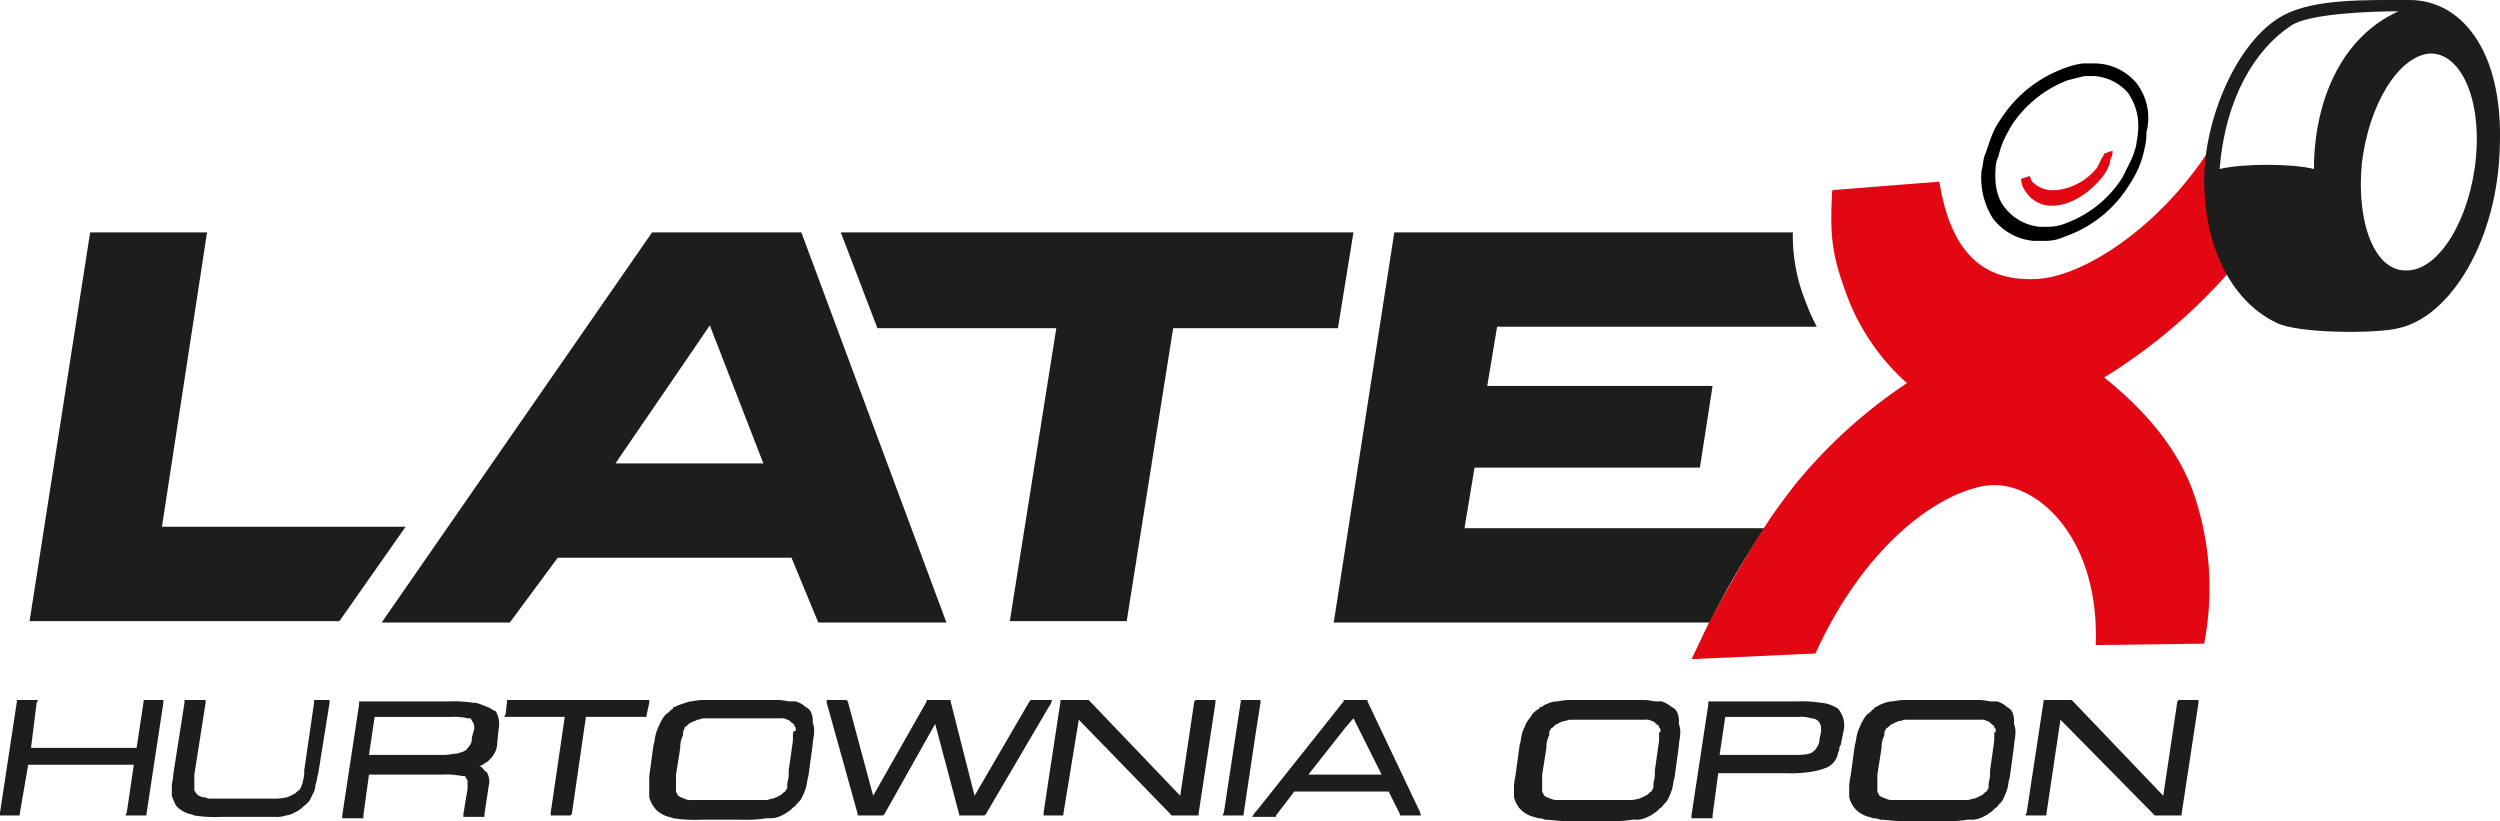 <svg xmlns="http://www.w3.org/2000/svg" width="370.978" height="121.845" viewBox="0 0 370.978 121.845">
  <g id="latex_logo_white" transform="translate(-96.6 -31.498)">
    <path id="Path_39" data-name="Path 39" d="M245.116,50.351h-.836a4.508,4.508,0,0,1-3.344-1.881,3.713,3.713,0,0,1-.836-2.09l1.254-.418c.209.209.209.627.418.836a4.146,4.146,0,0,0,2.717,1.254h.836a8.9,8.9,0,0,0,6.061-3.344l.627-1.254c.209-.418.418-.627.418-.836l1.254-.418v.209h0c0,.627-.418,1.045-.418,1.672a6.256,6.256,0,0,1-.836,1.672c-1.881,2.508-4.6,4.389-7.315,4.6Z" transform="translate(156.401 11.664)" fill="#e30613"/>
    <path id="Path_40" data-name="Path 40" d="M198.725,105.681H181.379l6.9-43.47H161.734L156.3,48h76.072l-2.3,14.211H205.622Z" transform="translate(65.067 17.986)" fill="#1d1d1b"/>
    <path id="Path_41" data-name="Path 41" d="M185.979,48H163.826L123.7,105.89h19.018l7.106-9.614h34.692l3.971,9.614h19.018L185.979,48ZM158.392,82.274,169.26,66.391l3.135-4.6,7.942,20.481Z" transform="translate(29.536 17.986)" fill="#1d1d1b"/>
    <path id="Path_42" data-name="Path 42" d="M118.345,91.679H154.5l-9.823,14H98.7L107.687,48h17.346Z" transform="translate(2.289 17.986)" fill="#1d1d1b"/>
    <path id="Path_43" data-name="Path 43" d="M260.31,38.926A8.17,8.17,0,0,0,254.04,36h-1.672a11.023,11.023,0,0,0-2.508.627,18.821,18.821,0,0,0-9.614,7.524,11.261,11.261,0,0,0-1.463,2.717c-.418,1.045-.627,1.881-1.045,2.926-.209.627-.209,1.463-.418,2.09a11.272,11.272,0,0,0,1.672,7.106,8.481,8.481,0,0,0,6.061,3.344h1.672a6.675,6.675,0,0,0,2.926-.627,18.2,18.2,0,0,0,9.614-7.733,17.271,17.271,0,0,0,1.463-2.717,15.392,15.392,0,0,0,.836-2.926h0a7.109,7.109,0,0,0,.209-2.09,8.462,8.462,0,0,0-1.463-7.315Zm.209,7.315c0,.627-.209,1.254-.209,1.672h0a11.781,11.781,0,0,1-.836,2.508l-1.254,2.508a16.669,16.669,0,0,1-8.151,6.688,7.215,7.215,0,0,1-2.717.627h-1.463a7.507,7.507,0,0,1-5.016-2.717c-1.254-1.463-1.672-3.553-1.463-6.061a3.938,3.938,0,0,1,.418-1.672h0a11.784,11.784,0,0,1,.836-2.508,22.786,22.786,0,0,1,1.254-2.3,17.411,17.411,0,0,1,8.151-6.479l2.508-.627h1.463a7.286,7.286,0,0,1,5.016,2.508,8.466,8.466,0,0,1,1.463,5.852Z" transform="translate(153.329 4.907)"/>
    <path id="Path_44" data-name="Path 44" d="M210.736,91.679,212.2,82.9h33.438l1.881-12.121H214.08L215.543,62h47.441a29.6,29.6,0,0,1-1.672-3.762A26.024,26.024,0,0,1,259.431,48H200.287L191.3,105.89h55.8a116.485,116.485,0,0,1,8.151-14H210.736Z" transform="translate(103.214 17.986)" fill="#1d1d1b"/>
    <path id="Path_45" data-name="Path 45" d="M277.934,75.629a81.631,81.631,0,0,0,18.391-15.465,27.775,27.775,0,0,1-3.344-14c0-1.254.209-2.508.209-3.762C285.667,53.685,274.8,60.582,268.112,61c-7.106.418-12.748-2.717-14.629-14.42-5.434.418-10.659.836-15.883,1.254-.418,6.688,0,9.614,1.881,14.838a32.784,32.784,0,0,0,9.2,13.793,74.634,74.634,0,0,0-16.928,15.465c-1.254,1.672-2.717,3.553-4.18,5.852-2.717,4.18-5.643,9.4-8.151,14-1.045,2.09-1.881,3.971-2.717,5.643l18.391-.836c7.106-15.674,17.764-23.616,25.079-24.87s17.137,7.315,16.51,23.616l16.092-.209a43.076,43.076,0,0,0-1.881-23.2c-2.3-5.852-6.688-11.285-12.957-16.3Z" transform="translate(130.897 11.882)" fill="#e30613"/>
    <path id="Path_46" data-name="Path 46" d="M283.613,31.5c-6.479,0-14.211-.209-18.809,2.3-6.9,3.762-11.7,15.465-11.7,24.452,0,9.4,3.762,17.764,10.659,21.108,3.135,1.672,15.047,1.672,18.182.836,7.733-1.672,14.838-13.166,15.047-27.378.418-14-5.852-21.317-13.375-21.317ZM269.4,56.581c-3.135-.836-10.659-.836-14,0,.836-10.45,5.225-17.764,10.658-21.317,2.508-1.672,11.076-2.09,15.883-2.09C273.163,37.145,269.4,46.968,269.4,56.581Zm24.034-1.672C292.6,63.9,288,71.628,283.195,71.628c-4.807.209-7.524-7.106-6.688-15.883,1.045-8.778,5.434-15.883,10.032-16.3,4.6-.209,7.733,6.688,6.9,15.465Z" transform="translate(170.57 0)" fill="#1d1d1b"/>
    <path id="Path_47" data-name="Path 47" d="M153.926,81.409V81.2H132.818v.209l-.209,1.881-.209.418h8.987L139.3,97.919v.418h2.926l.209-.209,2.09-14.42h8.987V83.5l.418-1.881Z" transform="translate(39.019 54.17)" fill="#1d1d1b"/>
    <path id="Path_48" data-name="Path 48" d="M166.734,83.081a1.632,1.632,0,0,0-.836-.836,3.368,3.368,0,0,0-1.463-.836H163.6c-.418,0-1.045-.209-1.881-.209H150.642c-.836,0-1.463.209-1.881.209a19.722,19.722,0,0,0-1.881.627c-.209,0-.209.209-.418.209s-.209,0-.209.209h0c-.418.209-.627.627-1.045.836a4.371,4.371,0,0,0-.836,1.254,10.184,10.184,0,0,0-.627,1.463c-.209.627-.209,1.254-.418,1.881l-.627,4.6V95.62a4.336,4.336,0,0,0,1.254,2.09,4.569,4.569,0,0,0,1.045.627c.418.209.836.209,1.254.418a22.954,22.954,0,0,0,4.389.209h5.852a18.02,18.02,0,0,0,3.553-.209h.836a3.874,3.874,0,0,0,1.463-.418,4.567,4.567,0,0,0,1.045-.627c.418-.209.627-.627,1.045-.836.209-.418.627-.627.836-1.045a10.189,10.189,0,0,0,.627-1.463c.209-.627.209-1.254.418-1.881l.627-4.6c0-.627.209-1.254.209-1.881a3.1,3.1,0,0,0-.209-1.463,3.1,3.1,0,0,0-.209-1.463Zm-2.717,3.553v.627h0l-.627,4.389v.627c0,.627-.209,1.045-.209,1.463v.418h0a.73.73,0,0,1-.209.418c0,.209-.209.209-.418.418s-.418.418-.627.418c-.209.209-.418.209-.836.418-.418,0-.627.209-1.045.209H148.97a1.566,1.566,0,0,1-1.045-.209c-.209,0-.418-.209-.627-.209-.209-.209-.418-.209-.418-.418s-.209-.209-.209-.418V92.276h0l.627-3.971V88.1a3.937,3.937,0,0,1,.418-1.672v-.418c0-.209.209-.418.209-.627s.209-.209.418-.418.418-.418.627-.418c.209-.209.627-.209.836-.418.418,0,.627-.209,1.045-.209h11.285a1.566,1.566,0,0,1,1.045.209c.209,0,.418.209.627.418s.418.209.418.418.209.209.209.418V85.8h0c-.418,0-.418.209-.418.836Z" transform="translate(50.245 54.17)" fill="#1d1d1b"/>
    <path id="Path_49" data-name="Path 49" d="M142.844,82.345a.73.73,0,0,0-.418-.209h0a14.4,14.4,0,0,0-1.672-.627h-.418a18.02,18.02,0,0,0-3.553-.209H123.408v.418L120.9,98.228v.418h3.135v-.418l.836-6.061h10.868a11.1,11.1,0,0,1,2.926.209h.418c.209.209.209.418.418.627v1.254l-.627,3.762v.418h3.135v-.418l.627-4.18a2.621,2.621,0,0,0-.209-1.881.2.2,0,0,0-.209-.209l-.209-.209h0c-.209-.209-.418-.627-.836-.627a1.584,1.584,0,0,0,.836-.418c.209,0,.209-.209.418-.209l.209-.209h0a4.558,4.558,0,0,0,.836-1.045,3.02,3.02,0,0,0,.418-1.463l.209-2.09a3.789,3.789,0,0,0-.418-2.717c-.627-.209-.627-.418-.836-.418ZM140.336,85.9l-.209.836a1.767,1.767,0,0,1-.418,1.254c-.209.209-.418.627-.627.627-.209.209-.627.209-1.045.418-.627,0-1.254.209-2.09.209H124.871l.836-5.643h11.286a8.612,8.612,0,0,1,2.508.209h.418c.209.209.209.418.418.627a1.767,1.767,0,0,1,0,1.463Z" transform="translate(26.485 54.279)" fill="#1d1d1b"/>
    <path id="Path_50" data-name="Path 50" d="M118.126,81.2h-.209v.209l-1.045,6.9H101.2l.836-6.688.209-.418H99.108v.209L96.6,97.919v.418h2.926v-.209l1.254-7.315h15.674l-1.045,7.106-.209.418h3.135v-.209l2.508-16.51V81.2h-2.717Z" transform="translate(0 54.17)" fill="#1d1d1b"/>
    <path id="Path_51" data-name="Path 51" d="M130.326,81.2h-.418v.418L128.445,91.65v.627a9.051,9.051,0,0,1-.209,1.045,2.105,2.105,0,0,1-.209.627.73.73,0,0,1-.209.418c0,.209-.209.209-.418.418s-.418.418-.627.418c-.209.209-.418.209-.836.418a8.612,8.612,0,0,1-2.508.209h-8.987c-.418,0-.627-.209-1.045-.209-.209,0-.418-.209-.627-.209l-.418-.418c0-.209-.209-.209-.209-.418v-2.3h0l1.672-10.659V81.2h-3.135v.418l-1.672,10.659c0,.627-.209,1.254-.209,1.672v1.463a10.19,10.19,0,0,0,.627,1.463l.209.209.209.209a4.569,4.569,0,0,0,1.045.627c.418.209.836.209,1.254.418a19.285,19.285,0,0,0,3.971.209h7.942a4.074,4.074,0,0,0,1.672-.209,2.97,2.97,0,0,0,1.254-.418,4.568,4.568,0,0,0,1.045-.627c.418-.418,1.045-.836,1.254-1.254a21335.354,21335.354,0,0,0,.418-.836h0a3.02,3.02,0,0,0,.418-1.463c.209-.418.209-1.045.418-1.672l1.672-10.45V81.2h-1.881Z" transform="translate(13.297 54.17)" fill="#1d1d1b"/>
    <path id="Path_52" data-name="Path 52" d="M265.688,81.2H263.18l-.209.209-2.09,14L247.3,81.2h-4.18v.209l-2.508,16.51-.209.418h3.135v-.209l2.09-14,14,14.211H263.6v-.209l2.508-16.51V81.2Z" transform="translate(156.728 54.17)" fill="#1d1d1b"/>
    <path id="Path_53" data-name="Path 53" d="M188.529,81.827l.209-.627H185.6l-.209.209-8.151,14-3.553-14V81.2h-3.553v.209l-7.942,14-3.762-14-.209-.209H155.3v.418l4.6,16.51v.209h3.762l.209-.209,7.524-13.375,3.553,13.375v.209h3.762l.209-.209,9.2-15.674Z" transform="translate(63.977 54.17)" fill="#1d1d1b"/>
    <path id="Path_54" data-name="Path 54" d="M252.143,83.081a1.632,1.632,0,0,0-.836-.836,3.368,3.368,0,0,0-1.463-.836h-.836c-.418,0-1.045-.209-1.881-.209H236.051c-.836,0-1.463.209-1.881.209a3.875,3.875,0,0,0-1.463.418.729.729,0,0,0-.418.209c-.209,0-.209.209-.418.209s-.209,0-.209.209h0c-.418.209-.627.627-1.045.836a4.373,4.373,0,0,0-.836,1.254c-.209.209-.209.627-.418.836,0,.209-.209.418-.209.627-.209.627-.209,1.254-.418,1.881l-.627,4.6a7.838,7.838,0,0,0-.209,2.09V95.62a4.2,4.2,0,0,0,.836,1.672l.209.209.209.209h0a4.567,4.567,0,0,0,1.045.627c.418.209.836.209,1.254.418a2.272,2.272,0,0,1,1.045.209c.836,0,1.881.209,3.344.209H241.9a18.018,18.018,0,0,0,3.553-.209h.836a3.875,3.875,0,0,0,1.463-.418,4.569,4.569,0,0,0,1.045-.627c.418-.209.627-.627,1.045-.836.209-.418.627-.627.836-1.045a10.188,10.188,0,0,0,.627-1.463c.209-.627.209-1.254.418-1.881l.627-4.6c0-.627.209-1.254.209-1.881a3.1,3.1,0,0,0-.209-1.463,3.593,3.593,0,0,0-.209-1.672Zm-2.717,3.553v.627h0L248.8,91.65v.627c0,.627-.209,1.045-.209,1.463v.418h0a.73.73,0,0,1-.209.418c0,.209-.209.209-.418.418s-.418.418-.627.418c-.209.209-.418.209-.836.418-.418,0-.627.209-1.045.209H234.379a1.884,1.884,0,0,1-1.045-.209h0c-.209,0-.418-.209-.627-.209-.209-.209-.418-.209-.418-.418s-.209-.209-.209-.418v-.418h0v-2.09h0l.627-3.971V88.1a3.937,3.937,0,0,1,.418-1.672v-.418a.73.73,0,0,1,.209-.418h0c0-.209.209-.209.418-.418s.418-.418.627-.418c.209-.209.418-.209.836-.418.418,0,.627-.209,1.045-.209h11.076a1.566,1.566,0,0,1,1.045.209c.209,0,.418.209.627.418s.418.209.418.418.209.209.209.418v.418c-.209-.209-.209,0-.209.627Z" transform="translate(143.104 54.17)" fill="#1d1d1b"/>
    <path id="Path_55" data-name="Path 55" d="M228.343,83.081a1.632,1.632,0,0,0-.836-.836,5.239,5.239,0,0,0-1.463-.836h-.836c-.418,0-1.045-.209-1.881-.209H212.251c-.836,0-1.463.209-1.881.209a3.875,3.875,0,0,0-1.463.418.73.73,0,0,0-.418.209.73.73,0,0,1-.418.209.2.2,0,0,0-.209.209,4.559,4.559,0,0,0-1.045.836c-.209.418-.627.836-.836,1.254-.209.209-.209.627-.418.836,0,.209-.209.418-.209.627-.209.627-.209,1.254-.418,1.881l-.627,4.6a7.84,7.84,0,0,0-.209,2.09V95.62a4.2,4.2,0,0,0,.836,1.672l.209.209h0l.209.209a4.568,4.568,0,0,0,1.045.627c.418.209.836.209,1.254.418a2.272,2.272,0,0,1,1.045.209c.836,0,1.881.209,3.344.209H218.1a18.018,18.018,0,0,0,3.553-.209h.836a3.875,3.875,0,0,0,1.463-.418A4.57,4.57,0,0,0,225,97.919c.418-.209.627-.627,1.045-.836.209-.418.627-.627.836-1.045a10.184,10.184,0,0,0,.627-1.463c.209-.627.209-1.254.418-1.881l.627-4.6c0-.627.209-1.254.209-1.881a3.1,3.1,0,0,0-.209-1.463,3.594,3.594,0,0,0-.209-1.672Zm-2.717,3.553v.627h0L225,91.65v.627c0,.627-.209,1.045-.209,1.463v.418h0a.73.73,0,0,1-.209.418c0,.209-.209.209-.418.418s-.418.418-.627.418c-.209.209-.418.209-.836.418a9.053,9.053,0,0,1-1.045.209H210.579a1.884,1.884,0,0,1-1.045-.209h0c-.209,0-.418-.209-.627-.209-.209-.209-.418-.209-.418-.418s-.209-.209-.209-.418v-.418h0V92.694h0v-.418h0l.627-3.971V88.1a3.937,3.937,0,0,1,.418-1.672v-.418h0a.73.73,0,0,1,.209-.418h0c0-.209.209-.209.418-.418s.418-.418.627-.418c.209-.209.418-.209.836-.418.418,0,.627-.209,1.045-.209h11.076a1.566,1.566,0,0,1,1.045.209c.209,0,.418.209.627.418s.418.209.418.418.209.209.209.418v.418c-.209-.209-.209,0-.209.627Z" transform="translate(117.165 54.17)" fill="#1d1d1b"/>
    <path id="Path_56" data-name="Path 56" d="M238.435,82.345c-.209,0-.209-.209-.418-.209a4.949,4.949,0,0,0-2.09-.627,18.019,18.019,0,0,0-3.553-.209H219.208v.418L216.7,98.228v.418h3.135v-.418l.836-6.27H230.7a20.319,20.319,0,0,0,3.762-.209,11.092,11.092,0,0,0,2.3-.627,2.873,2.873,0,0,0,1.672-2.09c0-.209.209-.418.209-.627a.768.768,0,0,1,.209-.627h0l.418-2.09a3.59,3.59,0,0,0-.418-2.717,2.589,2.589,0,0,0-.418-.627Zm-2.508,3.135V85.9h0l-.209.836a2.373,2.373,0,0,1-.627,1.672.2.2,0,0,1-.209.209l-.209.209c-.627.418-1.672.418-3.135.418H220.88l.836-5.643h10.867a4.639,4.639,0,0,1,1.881.209,1.428,1.428,0,0,1,1.463,1.463s0,.209,0,.209Z" transform="translate(130.897 54.279)" fill="#1d1d1b"/>
    <path id="Path_57" data-name="Path 57" d="M202.637,81.409V81.2h-3.553v.209l-12.957,16.3-.209.209-.418.627h3.553v-.209l2.717-3.553h14l1.672,3.344v.209h3.135l-.209-.627-7.733-16.3Zm-3.344,10.867H193.86l5.434-6.9,1.254-1.463,4.18,8.36Z" transform="translate(96.892 54.17)" fill="#1d1d1b"/>
    <path id="Path_58" data-name="Path 58" d="M193.48,81.2h-.209l-.209.209-2.09,14L177.388,81.2h-4.18v.209l-1.881,12.33-.627,4.18v.418h2.926v-.209l2.3-14,13.793,14.211h3.971v-.209l2.508-16.51V81.2H193.48Z" transform="translate(80.762 54.17)" fill="#1d1d1b"/>
    <path id="Path_59" data-name="Path 59" d="M189.043,81.618V81.2h-2.926v.209l-2.508,16.51-.209.418h3.135v-.209l1.881-12.539Z" transform="translate(94.604 54.17)" fill="#1d1d1b"/>
  </g>
</svg>
